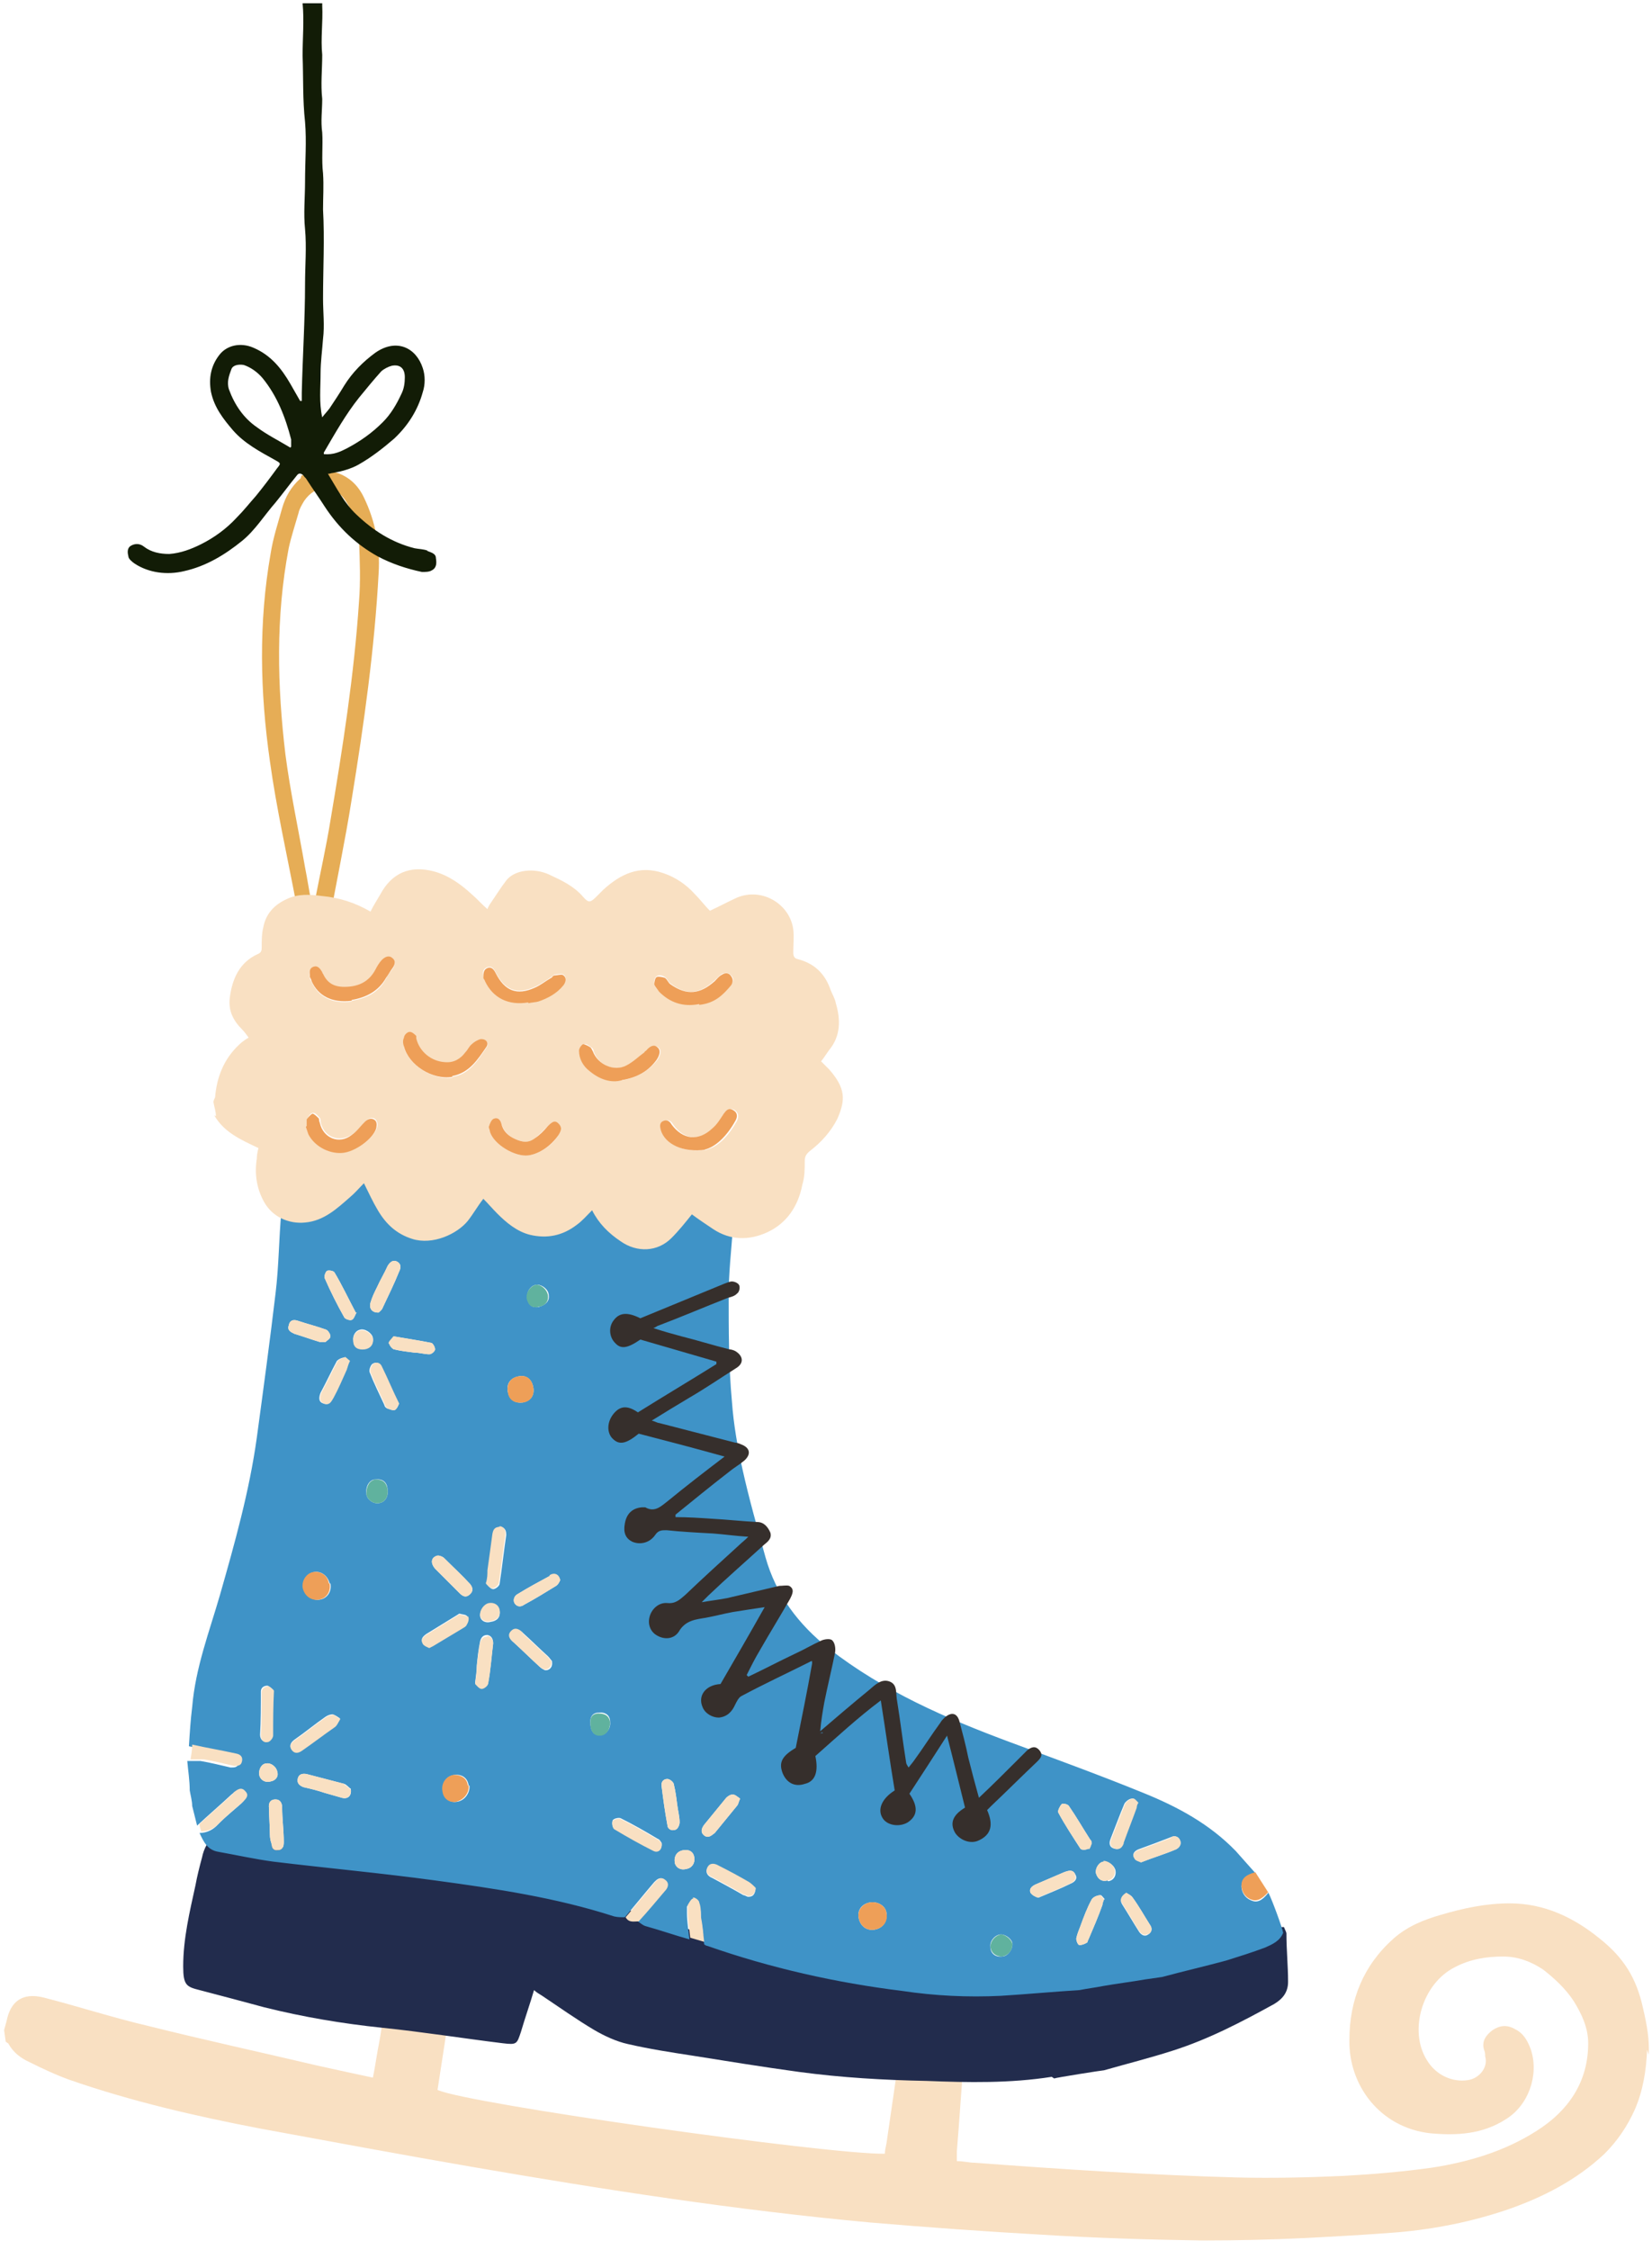 <?xml version="1.0" encoding="UTF-8"?>
<svg id="Ebene_1" xmlns="http://www.w3.org/2000/svg" width="202" height="275" version="1.1" viewBox="0 0 202 275">
  <!-- Generator: Adobe Illustrator 29.1.0, SVG Export Plug-In . SVG Version: 2.1.0 Build 142)  -->
  <defs>
    <style>
      .st0 {
        fill: #ee9f58;
      }

      .st1 {
        fill: #60b29e;
      }

      .st2 {
        fill: #121c06;
      }

      .st3 {
        fill: #362f2c;
      }

      .st4 {
        fill: #e6ad56;
      }

      .st5 {
        fill: #f9e0c2;
      }

      .st6 {
        fill: #222c4d;
      }

      .st7 {
        fill: #3f93c7;
      }
    </style>
  </defs>
  <path class="st5" d="M201.4,250.5c-.1,2.5-.5,5-1.5,7.3-.9,2-2.1,3.8-3.7,5.4-3.4,3.2-7.5,5.3-11.8,6.8-4.4,1.5-8.9,2.4-13.5,2.8-3.8.3-7.5.5-11.3.7-4.2.2-8.4.3-12.6.3-6.5-.1-13-.3-19.5-.7-7-.4-14.1-.9-21.1-1.5-16.3-1.5-32.5-4-48.7-6.8-8.7-1.5-17.3-3.1-26-4.7-7.8-1.5-15.6-3.3-23.1-5.9-1.7-.6-3.4-1.4-5-2.2-1.1-.5-2-1.2-2.6-2.3,0,0-.2-.1-.3-.2l-.2-1.4c.1-.4.2-.7.3-1.1.5-2.5,2-3.5,4.5-2.9,4.3,1.1,8.6,2.5,12.9,3.5,6.8,1.7,13.7,3.2,20.5,4.8,2.3.5,4.5,1,6.9,1.5.3-1.5.5-3,.8-4.5.2-1,.3-2.1.5-3.1.2-1.2.6-1.5,1.8-1.3,1.5.2,3,.4,4.5.6,1.3.2,1.7.6,1.5,2-.4,2.6-.8,5.2-1.2,7.8,3.7,1.7,47.7,7.9,54.7,7.8,0-.4.1-.8.2-1.3.5-3.4,1-6.9,1.5-10.3.2-1.1.6-1.4,1.8-1.3,1.6.2,3.2.4,4.8.5,1.2.1,1.4.3,1.3,1.6-.3,3.5-.5,7-.8,10.5,0,.4,0,.7,0,1.2.8,0,1.5.2,2.2.2,10.7.8,21.4,1.5,32.1,1.8,4.4.1,8.8,0,13.1-.2,3.6-.2,7.1-.5,10.7-1,4.5-.7,8.9-2,12.8-4.5,3.8-2.4,6.3-5.9,6.3-10.7,0-1.9-.8-3.6-1.8-5.2-1-1.5-2.3-2.7-3.7-3.8-1.5-1-3.1-1.6-4.9-1.6-2,0-4,.3-5.9,1.3-4,2-5.7,7.8-3.4,11.4,1.1,1.8,3.1,2.7,5,2.4,1.4-.2,2.5-1.6,2.1-2.9,0-.2,0-.5-.1-.7-.4-1.1.2-1.9,1-2.5.9-.6,1.8-.7,2.8-.1,1,.5,1.5,1.4,1.9,2.5,1,3.1-.3,6.8-3.1,8.5-2.8,1.8-5.9,2-9.2,1.7-6.2-.7-10-5.9-9.9-11.4,0-4.9,1.7-9.1,5.4-12.4,1.7-1.5,3.7-2.3,5.8-2.9,2.7-.8,5.5-1.4,8.4-1.4,4.2,0,7.8,1.7,11,4.3,2.9,2.3,4.5,4.8,5.3,8.5.5,2.1.8,3.9.7,5.7h0Z"/>
  <path class="st6" d="M128.6,253.8c-5.1.8-10.2.7-15.3.5-5.2-.1-10.4-.4-15.6-1.1-4.4-.6-8.7-1.3-13.1-2-2.6-.4-5.2-.8-7.8-1.4-1.4-.3-2.9-1-4.1-1.7-2.2-1.3-4.3-2.8-6.4-4.2-.3-.2-.7-.4-1-.7-.5,1.7-1.1,3.4-1.6,5.1-.5,1.5-.5,1.6-2.2,1.4-4.9-.6-9.9-1.4-14.8-1.9-4.8-.5-9.6-1.3-14.4-2.5-2.6-.7-5.2-1.4-7.9-2.1-1.6-.4-2-.6-2-2.9,0-3.4.8-6.7,1.5-9.9.2-1.1.5-2.3.8-3.4.1-.5.3-1.1.6-1.6.4-.8,1.1-1.2,2-1,1.2.2,2.3.3,3.5.6,6.8,1.4,13.7,2.3,20.6,2.8,8.3.7,16.3,2.7,24.2,5.2,5.3,1.7,10.6,3.4,15.9,5.1,8.2,2.7,16.7,3.8,25.4,4.1,4.5.1,8.9,0,13.4-.3,2.7-.3,5.4-.4,8.1-.9,3.9-.8,7.8-1.9,11.7-2.9,2-.5,3.9-1.2,5.6-2.4.3-.2.8-.2,1.3-.2.1.3.3.6.3.8,0,2,.2,3.9.2,5.9,0,1.3-.7,2.1-1.7,2.7-4,2.2-8,4.3-12.4,5.7-2.8.9-5.6,1.6-8.4,2.4-.2,0-5.9.9-6.1,1h0Z"/>
  <path class="st7" d="M37.1,142c.6,0,1.1-.2,1.7-.3,3.5.2,7,.4,10.4.8,8.9,1,17.7,2.2,26.6,3.3,3.9.5,7.8,1.2,11.6,2.2.6.2,1.1.4,1.6.8.5.3.7.8.6,1.5-.2,2.7-.5,5.3-.5,8,0,4.3,0,8.7.4,13,.2,2.8.7,5.6,1.3,8.3.8,3.6,1.8,7.1,2.8,10.7,1.3,4.6,4,8.2,7.8,11.2,6.7,5.2,14.3,8.5,22.1,11.4,5.4,2,10.9,4,16.3,6.2,4.2,1.7,8.1,3.8,11.3,7.1.8.9,1.6,1.8,2.4,2.7-1.2.3-1.6.7-1.7,1.6,0,.7.4,1.4,1.1,1.7.8.4,1.4.1,2.2-.9.5,1,1.7,4.3,1.8,4.9-.4,1-1.3,1.4-2.2,1.8-1.6.6-3.2,1.1-4.8,1.6-2.6.7-5.2,1.3-7.8,2-.7.1-1.4.2-2.1.3-1.7.3-3.4.5-5.1.8-1,.2-1.9.3-2.9.5-3.2.2-6.4.5-9.6.7-4.1.2-8.1,0-12.1-.6-8.1-1-16.1-2.8-23.8-5.5-.1,0-.3-.1-.4-.2-.1-1-.2-2.1-.4-3.1,0-.6,0-1.2-.2-1.7,0-.3-.6-.7-.8-.6-.3,0-.5.5-.7.8,0,.2,0,.6,0,.8,0,1.1.2,2.2.3,3.2-1.8-.5-3.5-1.1-5.3-1.6-.4-.1-.7-.4-1-.6,1.1-1.2,2.1-2.4,3.2-3.7.4-.4.6-1,0-1.4-.5-.4-.9,0-1.2.3-1.2,1.4-2.4,2.9-3.6,4.3-.4,0-.9,0-1.3-.1-7.1-2.3-14.5-3.4-21.9-4.4-6.6-.9-13.2-1.5-19.8-2.3-2.2-.3-4.5-.8-6.7-1.2-1.3-.2-1.8-1.2-2.3-2.3.9,0,1.7-.4,2.3-1.1.9-.9,1.9-1.7,2.8-2.5.4-.4.8-.8.3-1.3-.5-.6-1-.2-1.5.2-1.4,1.3-2.8,2.5-4.2,3.8-.2-.8-.4-1.6-.6-2.4,0-.6-.2-1.3-.3-1.9,0-1.2-.2-2.4-.3-3.6.5,0,1.1,0,1.6,0,1.2.2,2.4.5,3.7.8.5,0,.9,0,1-.6.1-.5-.2-.8-.7-.9-1.8-.4-3.6-.7-5.4-1.1.1-1.6.2-3.2.4-4.8.4-4.8,2.1-9.2,3.4-13.7,1.8-6.3,3.6-12.7,4.5-19.2.8-5.9,1.6-11.8,2.3-17.7.4-3.3.4-6.6.7-9.9,0-1.2.3-2.4.5-3.6.2-1.1,1-1.8,2-2.2h0ZM59.5,193.6c.2.2.5.6.8.6.3,0,.8-.4.8-.7.3-2,.5-3.9.8-5.9,0-.5-.1-.9-.7-1-.6,0-.8.3-.9.9-.2,1.5-.4,3-.6,4.4,0,.5,0,1-.2,1.6ZM41.7,210.1c-.4-.3-.7-.5-1-.6-.3,0-.6.1-.9.3-1.3.9-2.5,1.9-3.8,2.8-.4.3-.7.7-.3,1.2.4.5.9.3,1.3,0,1.3-.9,2.6-1.9,3.9-2.8.3-.2.4-.5.7-1ZM43.5,160.4c-.9-1.7-1.7-3.4-2.6-4.9-.1-.2-.7-.3-.9-.2-.2.1-.4.7-.3.9.7,1.6,1.5,3.2,2.4,4.8.1.2.7.4.9.3.3-.1.4-.6.6-.9ZM33.5,206.6c-.2-.2-.5-.5-.8-.6-.5,0-.8.3-.8.7,0,1.8,0,3.6-.1,5.3,0,.5.3.9.8.8.3,0,.7-.5.7-.8,0-1.8,0-3.6.1-5.5ZM42.9,218.6c-.2-.1-.5-.5-.8-.6-1.5-.4-3.1-.8-4.6-1.2-.5-.1-1,0-1.1.6-.1.5.2.8.7,1,.9.2,1.7.4,2.6.7.7.2,1.4.4,2.1.6.7.2,1.2-.2,1.1-1h0ZM46.3,160.4c.1-.1.4-.3.5-.6.7-1.5,1.4-2.9,2-4.4.2-.4.3-.9-.2-1.2-.5-.3-.9,0-1.2.5-.4.9-.9,1.7-1.3,2.6-.3.6-.6,1.2-.8,1.9-.2.7.2,1.2.9,1.2ZM135.1,232.1c-.2-.2-.4-.5-.5-.5-.4,0-.9.2-1.1.5-.6,1.1-1,2.2-1.4,3.3-.2.5-.4,1-.5,1.5,0,.3.2.8.4.8.2,0,.6-.1.9-.3.1,0,.1-.3.2-.4.6-1.4,1.2-2.8,1.7-4.2,0-.2.1-.4.2-.7ZM80.9,225.2c-.1-.1-.2-.4-.5-.5-1.5-.9-2.9-1.7-4.5-2.5-.2-.1-.9,0-1,.3-.1.3,0,.9.3,1,1.5.9,3.1,1.8,4.7,2.6.6.3,1.1-.2,1-.9ZM92.4,230.8c-.2-.2-.5-.5-.8-.7-1.2-.7-2.5-1.4-3.7-2-.5-.3-1.1-.4-1.4.2-.3.6.1,1,.6,1.2,1.3.7,2.6,1.4,3.8,2.1.2,0,.4.2.6.2.5,0,.8-.2.9-1h0ZM139.1,220.3c-.2-.2-.5-.6-.7-.5-.3,0-.7.3-.9.6-.6,1.4-1.1,2.8-1.7,4.3-.2.5-.2,1,.4,1.2.6.2.9-.1,1.1-.6.5-1.4,1.1-2.9,1.6-4.3,0-.1,0-.3.2-.6h0ZM58.1,205.7c.2.2.5.6.8.6.3,0,.8-.4.8-.7.3-1.6.4-3.2.6-4.8,0-.5-.2-.9-.7-1-.6,0-.8.4-.9.8-.2,1-.3,1.9-.4,2.9,0,.6-.1,1.3-.2,2.1ZM82.8,220.5c-.1-.8-.2-1.6-.4-2.4,0-.3-.5-.7-.8-.7-.5,0-.8.4-.7.9.2,1.6.4,3.1.7,4.7,0,.5.5.8,1,.6.3-.1.5-.6.5-.9,0-.7-.2-1.4-.3-2.2h0ZM52.4,201.4c.4-.2.6-.3.9-.5,1-.6,2-1.2,3-1.8.3-.2.6-.3.7-.6.2-.3.3-.8.1-1-.1-.2-.6-.2-.9-.3,0,0-.1,0-.2.1-1.3.8-2.6,1.6-3.9,2.4-.4.3-.7.6-.4,1.1.1.2.5.4.8.5h0ZM53.5,190.1c-.8.2-.9.9-.3,1.6,1,1,2,2,3,3,.4.4.8.6,1.3.1.4-.4.3-.8,0-1.2-1-1.1-2.1-2.1-3.2-3.2-.2-.2-.6-.3-.7-.3ZM133.5,225.3c0-.3-.1-.4-.2-.5-.9-1.4-1.7-2.8-2.6-4.1-.1-.2-.8-.4-.9-.2-.2.2-.5.8-.4,1,.8,1.5,1.8,3,2.7,4.4.1.2.7.2,1,0,.2,0,.3-.5.4-.7h0ZM67.5,203c-.1-.1-.3-.4-.5-.6-1-.9-2-1.9-3-2.8-.4-.4-.9-.7-1.4-.2-.5.5-.2,1,.2,1.3,1.1,1,2.1,2,3.2,3,.2.2.4.3.6.4.5.1,1-.3.9-1ZM48.7,171.5c-.8-1.6-1.4-3.1-2.1-4.5-.2-.5-.7-.6-1.1-.3-.2.2-.4.7-.3,1,.5,1.3,1.2,2.7,1.8,4,0,.1.1.3.3.4.3.1.7.3,1,.2.2-.1.4-.5.5-.8h0ZM42.8,166.4c-.3-.2-.5-.5-.7-.5-.3,0-.7.2-.9.4-.7,1.3-1.3,2.6-2,3.9-.2.5-.3,1.1.3,1.3.7.3.9-.2,1.2-.7.5-1.1,1.1-2.3,1.6-3.4.1-.3.2-.7.4-1.1ZM90.5,219.8c-.3-.2-.6-.5-.9-.5-.3,0-.6.2-.8.4-.9,1.1-1.8,2.2-2.7,3.3-.3.4-.5.9,0,1.3.5.4.9,0,1.3-.3.9-1.1,1.8-2.2,2.7-3.3.2-.2.2-.5.4-.9ZM68.5,193.2c-.1-.7-.7-1-1.3-.6-1.3.7-2.6,1.4-3.9,2.2-.4.2-.6.7-.4,1.1.3.5.8.5,1.2.2,1.3-.7,2.6-1.5,3.9-2.3.3-.2.4-.5.5-.7ZM106.3,232.5c-.9.2-1.5.9-1.3,1.9.2,1,1,1.6,2,1.4,1-.2,1.5-1,1.4-2-.1-.9-1.1-1.5-2.1-1.3ZM33,224.1c0,.6.1.9.2,1.2,0,.5.2.9.8.8.6,0,.7-.5.7-1,0-1.4-.2-2.8-.2-4.2,0-.5-.2-1-.8-1-.7,0-.9.5-.8,1.1,0,1.1.1,2.2.1,3.1ZM139.5,227.6c1.5-.6,2.9-1,4.3-1.6.4-.2.7-.6.5-1.1-.2-.5-.7-.6-1.1-.4-1.3.5-2.6,1-4,1.5-.5.2-.8.6-.5,1,.1.3.6.4.8.5ZM127,231.9c1.4-.6,2.7-1.1,3.9-1.7.5-.2.9-.6.6-1.1-.3-.7-.9-.5-1.4-.3-1.2.5-2.3,1-3.5,1.5-.4.2-.8.5-.6,1,.2.3.6.5.9.6h0ZM40.3,193.5c-.2-.9-1-1.5-1.8-1.4-.9.1-1.6,1-1.4,1.9.1.9,1,1.6,1.9,1.5,1-.1,1.6-1,1.4-2ZM48.2,163.3c-.2.3-.6.6-.6.9,0,.2.4.7.6.7.8.2,1.7.3,2.5.4.6,0,1.2.2,1.8.2.3,0,.7-.4.7-.6,0-.3-.3-.8-.5-.8-1.5-.3-2.9-.5-4.6-.8h0ZM137.7,231.4c-.6.4-.8.8-.5,1.3.7,1.1,1.4,2.3,2.1,3.4.3.4.7.6,1.1.3.5-.3.5-.8.2-1.2-.7-1.1-1.3-2.2-2.1-3.3-.2-.3-.5-.4-.8-.6ZM39.8,164c.2-.2.6-.4.6-.7,0-.3-.3-.7-.5-.8-1.1-.4-2.3-.7-3.5-1.1-.6-.2-1,0-1.1.6-.2.6.3.8.7,1,1,.3,2.1.7,3.1,1,.2,0,.4,0,.8,0ZM63.4,168.2c-1,.2-1.5.9-1.3,1.9.2,1,.9,1.4,1.8,1.3,1-.2,1.5-.9,1.3-1.9-.2-1-.9-1.5-1.8-1.3ZM57.3,218.2c-.1-.9-.8-1.4-1.7-1.3-1,.1-1.6,1-1.4,2,.1.9.8,1.4,1.6,1.3,1-.1,1.7-1.1,1.6-2h0ZM47.4,182c-.1-.9-.6-1.3-1.5-1.2-.7,0-1.2.8-1.1,1.7,0,.7.8,1.3,1.5,1.2.8-.1,1.2-.8,1.1-1.7ZM65.9,159.7c.8-.2,1.3-.7,1.2-1.4,0-.7-.8-1.3-1.4-1.3-.8,0-1.4.9-1.2,1.7.1.8.6,1.2,1.5,1ZM122.5,239.1c.7,0,1.3-.8,1.3-1.5,0-.6-.8-1.2-1.4-1.2-.7,0-1.4.8-1.3,1.5,0,.8.6,1.3,1.4,1.2ZM72.2,210.8c.1.9.5,1.3,1.3,1.2.7-.1,1.2-.8,1.1-1.6,0-.8-.6-1.2-1.4-1.1-.8,0-1.1.6-1,1.4ZM135.5,229.9c.7-.1,1-.7.9-1.3-.1-.6-.8-1.1-1.4-1.1-.6,0-1.1.8-1,1.4.2.7.7,1.1,1.4.9ZM83.9,228.4c.7-.1,1.1-.7,1-1.4-.1-.7-.6-1-1.3-.9-.8.1-1.2.7-1.1,1.5.1.6.7,1,1.4.8h0ZM44.6,164.8c.7-.1,1.1-.6,1-1.3-.1-.6-1-1.2-1.6-1-.5.1-.9.7-.8,1.3,0,.8.6,1.1,1.4,1ZM60,198.2c.8-.1,1.2-.6,1.1-1.3-.1-.7-.7-1-1.3-.9-.6.1-1.1.8-1.1,1.4,0,.6.6,1,1.3.8ZM33.1,217.7c.6-.1,1-.6.8-1.2-.1-.6-.8-1.1-1.3-1-.6,0-1,.7-.9,1.4.1.6.7,1,1.4.8Z"/>
  <path class="st0" d="M155.1,231.2c-.9,1-1.5,1.2-2.2.9-.7-.3-1.1-1-1.1-1.7,0-.8.5-1.3,1.7-1.6l1.6,2.5Z"/>
  <path class="st0" d="M106.3,232.5c1-.2,2,.4,2.1,1.3.2,1-.4,1.8-1.4,2-1,.2-1.8-.4-2-1.4-.2-.9.4-1.7,1.3-1.9Z"/>
  <path class="st0" d="M40.3,193.5c.2,1-.4,1.9-1.4,2-.9.1-1.7-.5-1.9-1.5-.1-.9.5-1.8,1.4-1.9.9-.1,1.7.5,1.8,1.4Z"/>
  <path class="st0" d="M63.4,168.2c1-.2,1.6.3,1.8,1.3.2,1-.3,1.8-1.3,1.9-1,.1-1.7-.3-1.8-1.3-.2-1,.4-1.8,1.3-1.9Z"/>
  <path class="st0" d="M57.3,218.2c.1.9-.6,1.8-1.6,2-.8.1-1.5-.4-1.6-1.3-.2-1,.5-1.9,1.4-2,.9,0,1.6.4,1.7,1.3Z"/>
  <path class="st1" d="M47.4,182c.1.9-.3,1.6-1.1,1.7-.7.1-1.5-.5-1.5-1.2,0-.9.4-1.6,1.1-1.7.9,0,1.3.3,1.5,1.2Z"/>
  <path class="st1" d="M65.9,159.7c-.9.2-1.3-.2-1.5-1-.1-.8.5-1.6,1.2-1.7.6,0,1.3.6,1.4,1.3.1.7-.3,1.3-1.2,1.4Z"/>
  <path class="st1" d="M122.5,239.1c-.7,0-1.3-.4-1.4-1.2,0-.7.6-1.4,1.3-1.5.5,0,1.3.6,1.4,1.2,0,.7-.5,1.4-1.3,1.5Z"/>
  <path class="st1" d="M72.2,210.8c-.1-.9.2-1.4,1-1.4.8,0,1.3.3,1.4,1.1,0,.8-.4,1.5-1.1,1.6-.7.1-1.2-.3-1.3-1.2Z"/>
  <path class="st5" d="M28.6,219.1c-1.4,1.3-2.8,2.5-4.2,3.8,0,.3.1.6.2.9.9,0,1.7-.4,2.3-1.1.9-.9,1.9-1.7,2.8-2.5.4-.4.8-.8.3-1.3-.5-.6-1-.2-1.5.2Z"/>
  <path class="st5" d="M80.1,230c-1.2,1.4-2.4,2.9-3.6,4.3.4.7,1,.5,1.6.5,1.1-1.2,2.1-2.4,3.2-3.7.4-.4.6-1,0-1.4-.5-.4-.9,0-1.2.3Z"/>
  <path class="st5" d="M84.8,232c-.3,0-.5.5-.7.8,0,.2,0,.6,0,.8,0,1.1.2,2.2.3,3.2l1.7.5c-.1-1-.2-2.1-.4-3.1,0-.6,0-1.2-.2-1.7,0-.3-.6-.7-.8-.6h0Z"/>
  <path class="st5" d="M28.9,214.3c-1.8-.4-3.6-.7-5.4-1.1,0,.6-.1,1.2-.2,1.8.5,0,1.1,0,1.6,0,1.2.2,2.4.5,3.7.8.5,0,.9,0,1-.6.1-.5-.2-.8-.7-.9h0Z"/>
  <path class="st5" d="M61.1,186.6c-.6,0-.8.3-.9.9-.2,1.5-.4,3-.6,4.4,0,.5,0,1-.2,1.6.2.2.5.6.8.6.3,0,.8-.4.8-.7.3-2,.5-3.9.8-5.9,0-.5-.1-.9-.7-1h0Z"/>
  <path class="st5" d="M40.7,209.6c-.3,0-.6.1-.9.3-1.3.9-2.5,1.9-3.8,2.8-.4.3-.7.7-.3,1.2.4.5.9.3,1.3,0,1.3-.9,2.6-1.9,3.9-2.8.3-.2.4-.5.7-1-.4-.3-.7-.5-1-.6Z"/>
  <path class="st5" d="M43.5,160.4c-.9-1.7-1.7-3.4-2.6-4.9-.1-.2-.7-.3-.9-.2-.2.1-.4.7-.3.9.7,1.6,1.5,3.2,2.4,4.8.1.2.7.4.9.3.3-.1.4-.6.6-.9Z"/>
  <path class="st5" d="M32.8,206.1c-.5,0-.8.3-.8.7,0,1.8,0,3.6-.1,5.3,0,.5.3.9.8.8.3,0,.7-.5.7-.8,0-1.8,0-3.6.1-5.5-.2-.2-.5-.5-.8-.6Z"/>
  <path class="st5" d="M42.1,218c-1.5-.4-3.1-.8-4.6-1.2-.5-.1-1,0-1.1.6-.1.5.2.8.7,1,.9.2,1.7.4,2.6.7.7.2,1.4.4,2.1.6.7.2,1.2-.3,1.1-1-.2-.1-.5-.5-.8-.6h0Z"/>
  <path class="st5" d="M46.3,160.4c.1-.1.4-.3.5-.6.7-1.5,1.4-2.9,2-4.4.2-.4.3-.9-.2-1.2-.5-.3-.9,0-1.2.5-.4.9-.9,1.7-1.3,2.6-.3.6-.6,1.2-.8,1.9-.2.7.2,1.2.9,1.2Z"/>
  <path class="st5" d="M134.6,231.6c-.4,0-.9.2-1.1.5-.6,1.1-1,2.2-1.4,3.3-.2.5-.4,1-.5,1.5,0,.3.2.8.4.8.3,0,.6-.1.9-.3.1,0,.1-.3.2-.4.6-1.4,1.2-2.8,1.7-4.2,0-.2.1-.4.2-.7-.2-.2-.4-.5-.5-.5Z"/>
  <path class="st5" d="M79.9,226.2c.6.3,1.1-.2,1-.9-.1-.1-.2-.4-.5-.5-1.5-.9-2.9-1.7-4.5-2.5-.2-.1-.9,0-1,.3-.1.3,0,.9.3,1,1.5.9,3.1,1.8,4.7,2.6Z"/>
  <path class="st5" d="M87.9,228c-.5-.3-1.1-.4-1.4.2-.3.6.1,1,.6,1.2,1.3.7,2.6,1.4,3.8,2.1.2,0,.4.2.6.2.5,0,.8-.2.9-1-.2-.2-.5-.5-.8-.7-1.2-.7-2.5-1.4-3.7-2h0Z"/>
  <path class="st5" d="M137.4,225.2c.5-1.4,1.1-2.9,1.6-4.3,0-.1,0-.3.2-.6-.2-.2-.5-.6-.7-.5-.3,0-.7.3-.9.6-.6,1.4-1.1,2.8-1.7,4.3-.2.5-.2,1,.4,1.2.6.2.9-.1,1.1-.6h0Z"/>
  <path class="st5" d="M59.6,200c-.6,0-.8.4-.9.8-.2,1-.3,1.9-.4,2.9,0,.6-.1,1.3-.2,2.1.2.2.5.6.8.6.3,0,.8-.4.8-.7.3-1.6.4-3.2.6-4.8,0-.5-.2-.9-.7-1Z"/>
  <path class="st5" d="M82.6,223.6c.3-.1.5-.6.5-.9,0-.7-.2-1.4-.3-2.2-.1-.8-.2-1.6-.4-2.4,0-.3-.5-.7-.8-.7-.5,0-.8.4-.7.9.2,1.6.4,3.1.7,4.7,0,.5.5.8,1,.6Z"/>
  <path class="st5" d="M57.1,197.6c-.1-.2-.6-.2-.9-.3,0,0-.1,0-.2.1-1.3.8-2.6,1.6-3.9,2.4-.4.3-.7.6-.4,1.1.1.2.5.4.8.5.4-.2.6-.3.9-.5,1-.6,2-1.2,3-1.8.3-.2.6-.3.7-.6.2-.3.3-.8.1-1h0Z"/>
  <path class="st5" d="M53.5,190.1c-.8.2-.9.9-.3,1.6,1,1,2,2,3,3,.4.4.8.6,1.3.1.4-.4.3-.8,0-1.2-1-1.1-2.1-2.1-3.2-3.2-.2-.2-.6-.3-.7-.3Z"/>
  <path class="st5" d="M133.1,226c.2,0,.3-.5.4-.7,0-.3-.1-.4-.2-.5-.9-1.4-1.7-2.8-2.6-4.1-.1-.2-.8-.4-.9-.2-.2.2-.5.8-.4,1,.8,1.5,1.8,3,2.7,4.4.1.2.7.2,1,0h0Z"/>
  <path class="st5" d="M63.9,199.5c-.4-.4-.9-.7-1.4-.2-.5.5-.2,1,.2,1.3,1.1,1,2.1,2,3.2,3,.2.2.4.3.6.4.5.1,1-.3.9-1-.1-.1-.3-.4-.5-.6-1-.9-2-1.9-3-2.8Z"/>
  <path class="st5" d="M47.3,172.1c.3.1.7.3,1,.2.2-.1.4-.5.5-.8-.8-1.6-1.4-3.1-2.1-4.5-.2-.5-.7-.6-1.1-.3-.2.2-.4.7-.3,1,.5,1.3,1.2,2.7,1.8,4,0,.1.1.3.3.4h0Z"/>
  <path class="st5" d="M42.2,165.9c-.3,0-.7.2-.9.4-.7,1.3-1.3,2.6-2,3.9-.2.5-.3,1.1.3,1.3.7.3.9-.2,1.2-.7.6-1.1,1.1-2.3,1.6-3.4.1-.3.2-.7.4-1.1-.3-.2-.5-.5-.7-.5Z"/>
  <path class="st5" d="M87.4,224c.9-1.1,1.8-2.2,2.7-3.3.2-.2.2-.5.4-.9-.3-.2-.6-.5-.9-.5-.3,0-.6.2-.8.4-.9,1.1-1.8,2.2-2.7,3.3-.3.4-.5.9,0,1.3.5.4.9,0,1.3-.3Z"/>
  <path class="st5" d="M67.2,192.6c-1.3.7-2.6,1.4-3.9,2.2-.4.2-.6.7-.4,1.1.3.5.8.5,1.2.2,1.3-.7,2.6-1.5,3.9-2.3.3-.2.4-.5.5-.7-.1-.7-.7-1-1.3-.6Z"/>
  <path class="st5" d="M33.7,219.9c-.7,0-.9.5-.8,1.1,0,1.1.1,2.2.1,3.1,0,.6.1.9.2,1.2,0,.5.2.9.8.8.6,0,.7-.5.7-1,0-1.4-.2-2.8-.2-4.2,0-.5-.2-1-.8-1Z"/>
  <path class="st5" d="M143.2,224.6c-1.3.5-2.6,1-4,1.5-.5.2-.8.6-.5,1,.1.3.6.4.8.5,1.5-.6,2.9-1,4.3-1.6.4-.2.7-.6.5-1.1-.2-.5-.7-.6-1.1-.4Z"/>
  <path class="st5" d="M131.5,229.1c-.3-.7-.8-.5-1.4-.3-1.2.5-2.3,1-3.5,1.5-.4.2-.8.5-.6,1,.2.3.6.5.9.6,1.4-.6,2.7-1.1,3.9-1.7.5-.2.9-.6.6-1.1h0Z"/>
  <path class="st5" d="M47.6,164.2c0,.2.4.7.6.7.8.2,1.7.3,2.5.4.6,0,1.2.2,1.8.2.3,0,.7-.4.7-.6,0-.3-.3-.8-.5-.8-1.5-.3-2.9-.5-4.6-.8-.2.3-.6.6-.6.9Z"/>
  <path class="st5" d="M140.4,236.4c.5-.3.5-.8.2-1.2-.7-1.1-1.3-2.2-2.1-3.3-.2-.3-.5-.4-.8-.6-.6.4-.8.8-.5,1.3.7,1.1,1.4,2.3,2.1,3.4.3.4.7.6,1.1.3h0Z"/>
  <path class="st5" d="M39.8,164c.2-.2.6-.4.6-.7,0-.3-.3-.7-.5-.8-1.1-.4-2.3-.7-3.5-1.1-.6-.2-1,0-1.1.6-.2.6.3.8.7,1,1,.3,2.1.7,3.1,1,.2,0,.4,0,.8,0Z"/>
  <path class="st5" d="M135,227.5c-.6,0-1.1.8-1,1.4.2.7.7,1.1,1.4.9.7-.1,1-.7.9-1.3-.1-.6-.8-1.1-1.4-1.1Z"/>
  <path class="st5" d="M83.6,226.1c-.8.1-1.2.7-1.1,1.5.1.6.7,1,1.4.8.7-.1,1.1-.7,1-1.4-.1-.7-.6-1-1.3-.9h0Z"/>
  <path class="st5" d="M45.6,163.6c-.1-.6-1-1.2-1.6-1-.5.1-.9.7-.8,1.3,0,.8.6,1.1,1.4,1,.7-.1,1.1-.6,1-1.3Z"/>
  <path class="st5" d="M59.8,195.9c-.6.1-1.1.8-1.1,1.4,0,.6.6,1,1.3.8.8-.1,1.2-.6,1.1-1.3-.1-.7-.7-1-1.3-.9Z"/>
  <path class="st5" d="M32.6,215.5c-.6,0-1,.7-.9,1.4.1.6.7,1,1.4.8.6-.1,1-.6.8-1.2-.1-.6-.8-1.1-1.3-1Z"/>
  <path class="st4" d="M36.2,111.6c0-.4,0-.9,0-1.3-1.1-5.8-2.4-11.5-3.2-17.3-1.2-8.4-1.4-16.9.1-25.4.3-1.9.9-3.7,1.4-5.5.4-1.4,1.1-2.6,2.2-3.6.1,0,.1-.3.2-.4.8-.3,1.5-.6,2.3-.9.3,0,.5.2.8.3,2.1.3,3.6,1.4,4.5,3.3,1.4,2.9,2,6,1.8,9.2-.5,9.3-1.8,18.5-3.3,27.7-.8,5.1-1.9,10.2-2.8,15.3-.3,1.8-.6,2-2.3,1.2-.3-.1-.6-.2-.8-.2-.3-.8-.6-1.5-.9-2.3h0ZM38.1,110.3c0,0,.2,0,.2,0,0-.2.2-.5.3-.7.6-3.1,1.3-6.2,1.8-9.3,1.5-8.9,2.9-17.8,3.5-26.8.2-2.5.1-5,0-7.5-.1-1.7-.7-3.4-1.7-4.9-1.4-2-3.6-1.9-5,.1-.3.5-.6,1-.7,1.5-.4,1.4-.9,2.9-1.2,4.3-1.6,8.4-1.4,16.8-.4,25.2.6,4.6,1.6,9.2,2.4,13.8.3,1.5.5,2.9.8,4.4h0Z"/>
  <path class="st3" d="M99.9,211.9c2.1-1.8,4.2-3.6,6.4-5.4.7-.6,1.5-1.4,2.5-1,1,.4.7,1.5.9,2.4.4,2.5.7,5,1.1,7.5,0,.1.1.3.3.6.3-.4.5-.6.7-.9,1.1-1.5,2.1-3.1,3.2-4.6.1-.2.3-.4.5-.6.8-.7,1.5-.6,1.8.4.4,1.5.8,3,1.1,4.5.4,1.6.8,3.1,1.3,4.9,1.7-1.6,3.2-3.1,4.7-4.6.4-.4.8-.8,1.2-1.2.5-.4,1-.6,1.5,0,.5.6.1,1-.3,1.4-1.9,1.8-3.7,3.6-5.6,5.4-.2.2-.3.3-.5.5.8,1.8.5,3-1,3.7-1,.5-2.3,0-2.9-.9-.7-1.2-.3-2.2,1.2-3.1-.7-2.8-1.4-5.7-2.2-8.8-1.6,2.5-3.1,4.8-4.6,7.1,1.1,1.6,1,2.7-.2,3.5-1,.6-2.4.4-3-.4-.8-1.1-.2-2.5,1.4-3.5-.6-3.6-1.1-7.2-1.7-11-2.8,2.1-5.4,4.5-8,6.8.4,1.9,0,3.1-1.3,3.4-1.2.4-2.2-.1-2.7-1.3-.5-1.3-.1-2.1,1.6-3.1.7-3.5,1.4-6.9,2-10.3,0,0,0-.2,0-.3,0,0-.2,0-.3.1-2.8,1.4-5.6,2.7-8.4,4.2-.3.2-.5.6-.7,1-.4.9-1,1.5-2,1.6-.8,0-1.7-.5-2-1.3-.6-1.4.4-2.7,2.2-2.8,1.8-3.1,3.6-6.2,5.4-9.4-1.4.2-2.6.4-3.9.6-1.1.2-2.2.5-3.3.7-1.2.2-2.5.3-3.3,1.7-.6.9-1.7,1-2.6.5-.8-.4-1.2-1.3-1-2.2.2-1,1.1-1.9,2.2-1.8,1,.1,1.5-.4,2.2-1,2.2-2.1,4.4-4.1,6.6-6.1.3-.3.6-.5,1.1-1-1.6-.1-3-.3-4.3-.4-1.9-.1-3.8-.2-5.7-.4-.6,0-1,0-1.4.6-.7,1-1.9,1.2-2.8.8-.8-.4-1.1-1.1-.9-2.2.2-1.2.9-1.9,2.1-2,.1,0,.3,0,.4,0,1.2.7,2-.2,2.8-.8,2.2-1.8,4.4-3.5,6.9-5.4-3.6-1-7-1.9-10.5-2.8-1.6,1.3-2.4,1.4-3.2.6-.7-.7-.7-2,.1-3,.8-1,1.7-1.1,3-.2,3.2-2,6.4-3.9,9.6-5.9,0-.1,0-.2,0-.3-3.1-.9-6.2-1.8-9.3-2.7-1.6,1.1-2.4,1.2-3.1.4-.7-.7-.8-1.9-.2-2.7.7-1,1.7-1.1,3.3-.3,3.4-1.4,6.8-2.8,10.2-4.2.3-.1.7-.3,1-.3.3,0,.8.2.9.5.1.3,0,.8-.3,1-.3.3-.7.4-1.1.5-2.8,1.1-5.6,2.3-8.5,3.4-.1,0-.3.2-.6.3,1.2.4,2.3.7,3.4,1,2,.5,3.9,1.1,5.9,1.6.2,0,.5.1.7.2,1,.6,1.1,1.5.1,2.1-1.9,1.2-3.8,2.5-5.7,3.6-1.5.9-3,1.8-4.6,2.8.4.1.7.3.9.3,3.1.8,6.2,1.6,9.3,2.4.2,0,.5.1.7.2,1.1.4,1.3,1.2.4,2-.6.5-1.3.9-1.9,1.4-2.2,1.7-4.4,3.5-6.5,5.2v.3c1.5,0,3,.1,4.5.2,1.8.1,3.6.3,5.5.4.8,0,1.3.6,1.6,1.3.2.7-.3,1.1-.8,1.5-2.3,2.1-4.6,4.1-6.8,6.2-.2.2-.4.4-.8.8,1.1-.2,2.1-.3,3.1-.5,2.1-.5,4.3-1,6.4-1.5.4,0,.9-.1,1.2,0,.7.4.4,1,.1,1.6-1.2,2.1-2.5,4.2-3.7,6.3-.6,1-1.1,2-1.6,3,0,0,.1.1.2.2,1.9-.9,3.8-1.9,5.7-2.8,1.1-.5,2.1-1.1,3.2-1.6.4-.2,1.2-.3,1.4,0,.3.3.4,1,.3,1.5-.4,2-.9,4-1.3,6-.2,1.1-.4,2.3-.5,3.5,0,.1,0,.2,0,.3h.3c0,0,0-.1,0-.1Z"/>
  <path class="st5" d="M26.4,136.4c0-.6-.2-1.1-.3-1.7,0-.2.1-.4.2-.6.2-2.5,1.1-4.7,2.9-6.4.3-.3.7-.6,1.2-.9-.3-.4-.5-.7-.8-1-1.1-1.1-1.7-2.3-1.5-3.9.3-2.3,1.2-4.3,3.4-5.3.5-.2.5-.5.5-.9,0-.8,0-1.6.2-2.4.3-1.6,1.3-2.7,2.8-3.4,1.4-.7,2.9-.6,4.4-.4,2.1.2,4,.8,5.9,1.9.4-.8.8-1.4,1.2-2.1,1.4-2.6,3.6-3.6,6.6-2.8,1.8.5,3.3,1.6,4.6,2.8.6.5,1.2,1.2,1.9,1.8.1-.3.2-.4.3-.6.7-1,1.3-2,2-2.9,1-1.3,3.4-1.6,5.3-.7,1.5.7,3,1.4,4.1,2.7.7.8.9.7,1.7-.1.3-.3.5-.5.8-.8,2.1-1.9,4.4-3,7.3-2,1.5.5,2.8,1.4,3.8,2.5.7.7,1.3,1.5,1.9,2.1,1.1-.5,2.2-1.1,3.3-1.6,3.1-1.3,6.5.8,6.9,3.9.1.9,0,1.8,0,2.8,0,.4.1.7.5.8,2,.5,3.3,1.7,4,3.6.2.6.6,1.2.7,1.8.6,2,.6,4-.8,5.7-.3.4-.6.9-1,1.4.3.3.7.7,1,1,2,2.3,2,3.7,1,6-.8,1.6-2,2.9-3.3,3.9-.5.4-.7.7-.7,1.3,0,1,0,1.9-.3,2.9-.5,2.6-1.9,4.7-4.3,5.8-2.2,1-4.5,1-6.6-.4-.9-.6-1.8-1.2-2.6-1.8-.8,1-1.6,2-2.5,2.9-1.7,1.7-4.2,1.8-6.2.4-1.5-1-2.7-2.2-3.5-3.8-.7.7-1.2,1.3-1.9,1.8-1.7,1.3-3.6,1.7-5.7,1.2-1.6-.4-2.9-1.5-4-2.6-.6-.6-1.1-1.2-1.7-1.8-.7.9-1.2,1.8-1.9,2.7-1.3,1.6-4.3,3-6.8,2.2-1.9-.6-3.2-1.8-4.2-3.5-.6-1-1.1-2.1-1.7-3.3-.6.6-1.1,1.2-1.7,1.7-1.6,1.4-3.2,2.9-5.5,3.1-2,.2-4-.7-5-2.5-.9-1.6-1.2-3.4-.9-5.3,0-.4.1-.9.2-1.3-2.1-1-4.2-1.9-5.4-4ZM55.3,131.6c2.1-.3,3.1-2,4.2-3.6.4-.5-.1-1.1-.8-.9-.4,0-.7.3-1,.6-.3.3-.5.7-.8,1-.7.8-1.5,1.3-2.5,1.2-1.6-.1-3-1.3-3.5-2.9,0-.1,0-.3,0-.3-.3-.2-.6-.6-.8-.5-.3,0-.6.4-.7.7,0,.3,0,.7,0,1.1.7,2.3,3.6,4,5.9,3.7h0ZM43,122.3c1.8-.3,3.3-1,4.2-2.7.2-.4.5-.8.8-1.2.3-.4.4-.9,0-1.2-.4-.4-1-.2-1.3.2-.3.4-.6.8-.8,1.2-.8,1.5-2.1,2.1-3.8,2.1-1.3,0-2.1-.5-2.6-1.6,0,0,0-.1-.1-.2-.3-.5-.6-.8-1.2-.6-.5.2-.4.7-.3,1.2,0,.2.1.3.2.5.8,1.8,2.5,2.7,4.9,2.4ZM76.1,132c1.9-.3,3.3-1.2,4.3-2.5.4-.6.5-1.2.1-1.5-.4-.3-.9-.2-1.4.4,0,0,0,.1-.2.2-.7.6-1.4,1.2-2.2,1.6-1.6.8-3.5,0-4.1-1.7,0-.2-.1-.4-.3-.5-.3-.2-.6-.5-.9-.4-.2,0-.5.5-.5.8,0,1,.5,1.9,1.3,2.5,1.2.9,2.5,1.4,4,1.1h0ZM86.3,140.5c1.5-.3,2.8-1.7,3.8-3.5.2-.4.3-.9-.2-1.3-.6-.4-.9,0-1.2.4-.5.6-.9,1.3-1.4,1.8-1.7,1.6-3.7,1.4-5-.5,0,0,0,0,0,0-.2-.4-.6-.6-1-.4-.5.2-.5.7-.3,1.1.5,1.7,2.7,2.9,5.5,2.4ZM64.6,122.5c.4,0,.8,0,1.2-.2,1.2-.3,2.3-1,3.1-2,.3-.4.4-.9,0-1.2-.3-.2-.7,0-1.1,0-.1,0-.2.2-.4.3-.6.4-1.3.9-2,1.2-2.2,1-3.7.4-4.8-1.8-.2-.4-.5-.8-1-.6-.6.2-.6.7-.5,1.2,0,.2.1.3.2.4,1,2.1,2.8,3,5.3,2.6h0ZM37.5,137.6c.1.3.2.6.3.9.7,1.5,2.4,2.4,4.1,2.3,1.6,0,3.8-1.7,4.2-3,.1-.4.1-.8-.3-1.1-.4-.2-.8,0-1.1.3-.5.6-1,1.2-1.6,1.6-1.6,1.1-3.5.4-3.9-1.5,0-.2,0-.4-.1-.5-.2-.2-.5-.6-.8-.6-.3,0-.6.4-.7.7-.1.2,0,.5,0,.8h0ZM64.6,141.2c1.4-.2,2.9-1.2,3.7-2.5.3-.5.5-.9,0-1.4-.4-.4-.8-.2-1.3.3-.5.5-1,1-1.6,1.5-.8.6-1.5.5-2.4.1-.9-.4-1.4-1-1.7-1.9-.1-.4-.4-.8-.9-.6-.3.2-.5.6-.6.9,0,.2,0,.5.1.7.5,1.6,3.1,3.1,4.7,2.9h0ZM85.5,122.7c1.8-.2,2.8-1.2,3.9-2.4.3-.3.4-.7,0-1.1-.3-.4-.8-.3-1.1-.2-.3.2-.6.5-.9.8-1.9,1.7-3.4,1.9-5.4.4-.3-.2-.4-.6-.7-.8-.3-.2-.7-.3-1-.1-.2.1-.4.6-.3.9,0,.3.3.7.6.9,1.3,1.3,2.9,1.9,4.9,1.5Z"/>
  <path class="st0" d="M55.3,131.6c-2.4.4-5.3-1.4-5.9-3.7-.1-.3-.2-.7,0-1.1,0-.3.4-.7.7-.7.3,0,.6.3.8.5,0,0,0,.2,0,.3.4,1.6,1.8,2.8,3.5,2.9,1.1.1,1.9-.4,2.5-1.2.3-.3.5-.8.8-1,.3-.3.7-.5,1-.6.7-.1,1.1.4.8.9-1.1,1.6-2.1,3.2-4.2,3.6h0Z"/>
  <path class="st0" d="M43,122.3c-2.4.3-4.1-.6-4.9-2.4,0-.1-.1-.3-.2-.5,0-.4-.2-.9.3-1.2.6-.3.9.1,1.2.6,0,0,0,.1.1.2.5,1.1,1.3,1.6,2.6,1.6,1.7,0,3-.6,3.8-2.1.2-.4.5-.9.8-1.2.4-.4.9-.6,1.3-.2.4.3.3.8,0,1.2-.3.4-.5.8-.8,1.2-.9,1.6-2.4,2.4-4.2,2.7Z"/>
  <path class="st0" d="M76.1,132c-1.4.4-2.8-.1-4-1.1-.8-.6-1.3-1.5-1.3-2.5,0-.3.3-.7.5-.8.2,0,.6.2.9.4.1.1.2.3.3.5.6,1.6,2.6,2.5,4.1,1.7.8-.4,1.5-1.1,2.2-1.6,0,0,0-.1.2-.2.5-.6,1-.8,1.4-.4.4.3.3.9-.1,1.5-1,1.4-2.4,2.2-4.3,2.5h0Z"/>
  <path class="st0" d="M86.3,140.5c-2.8.4-5-.7-5.5-2.4-.1-.4-.2-.9.3-1.1.4-.2.8,0,1,.4,0,0,0,0,0,0,1.4,1.9,3.3,2.1,5,.5.6-.5,1-1.2,1.4-1.8.3-.4.6-.8,1.2-.4.5.3.5.8.2,1.3-1,1.8-2.4,3.2-3.8,3.5Z"/>
  <path class="st0" d="M64.6,122.5c-2.4.4-4.3-.5-5.3-2.6,0-.1-.2-.3-.2-.4,0-.5,0-1,.5-1.2.5-.2.8.2,1,.6,1.1,2.2,2.6,2.8,4.8,1.8.7-.3,1.3-.8,2-1.2.1,0,.2-.3.4-.3.4,0,.9-.2,1.1,0,.4.3.3.8,0,1.2-.8,1-1.9,1.6-3.1,2-.4.1-.8.1-1.2.2h0Z"/>
  <path class="st0" d="M37.5,137.6c0-.3,0-.6,0-.8.2-.3.5-.6.7-.7.2,0,.5.3.8.6,0,0,0,.3.1.5.4,1.9,2.4,2.7,3.9,1.5.6-.4,1.1-1.1,1.6-1.6.3-.3.7-.5,1.1-.3.4.2.4.6.3,1.1-.4,1.3-2.6,2.9-4.2,3-1.7.1-3.4-.9-4.1-2.3-.1-.3-.2-.6-.3-.9h0Z"/>
  <path class="st0" d="M64.6,141.2c-1.6.2-4.2-1.3-4.7-2.9,0-.2-.2-.5-.1-.7.1-.3.3-.8.6-.9.5-.2.8.2.9.6.2.9.8,1.5,1.7,1.9.9.4,1.6.5,2.4-.1.6-.4,1.1-.9,1.6-1.5.6-.6.9-.7,1.3-.3.5.5.3.9,0,1.4-.9,1.3-2.3,2.3-3.7,2.5Z"/>
  <path class="st0" d="M85.5,122.7c-2,.4-3.6-.2-4.9-1.5-.2-.3-.5-.6-.6-.9,0-.3.1-.8.3-.9.2-.1.7,0,1,.1.3.2.4.6.7.8,2,1.4,3.6,1.2,5.4-.4.3-.3.5-.6.9-.8.3-.2.8-.3,1.1.2.3.4.2.8,0,1.1-1,1.2-2,2.2-3.9,2.4Z"/>
  <path class="st2" d="M52.3,67.3c-.5-.2-1.1-.2-1.6-.3-2.8-.7-5.1-2.2-7.1-4.1-1.5-1.4-2.4-3.2-3.5-5,.3,0,.4-.1.6-.1,1.1-.2,2.2-.5,3.1-1,1.6-.9,3-2,4.4-3.2,1.7-1.6,2.9-3.5,3.5-5.7.3-.9.3-2,0-2.9-.8-2.5-3.2-3.7-5.8-1.9-1.5,1.1-2.8,2.4-3.8,4-.6,1-1.2,1.9-1.8,2.8-.3.4-.6.7-.9,1.1-.4-1.8-.2-3.6-.2-5.4,0-1.4.2-2.8.3-4.2.2-1.6,0-3.3,0-4.9,0-3.6.2-7.3,0-10.9,0-1.5.1-2.9,0-4.4-.2-1.7,0-3.4-.1-5-.2-1.4,0-2.7,0-4.1-.2-1.8,0-3.6,0-5.4-.2-2,.1-4,0-6,0,0,0-.2,0-.3h-2.4c.2,2.1,0,4.2,0,6.4.1,2.7,0,5.4.3,8.1.2,2.4,0,4.8,0,7.3,0,1.9-.2,3.9,0,5.8.2,2.2,0,4.5,0,6.7,0,4.4-.3,8.9-.4,13.3,0,.3,0,.7,0,1,0,0-.1,0-.2,0-.4-.7-.8-1.4-1.2-2.1-1.1-1.9-2.4-3.5-4.5-4.4-1.6-.7-3.3-.3-4.2.9-1,1.3-1.3,2.8-1,4.5.4,1.9,1.5,3.3,2.7,4.7,1.4,1.6,3.3,2.6,5.1,3.6.7.4.8.4.3,1-.8,1.1-1.7,2.3-2.6,3.4-.8.9-1.5,1.8-2.4,2.7-1.2,1.3-2.7,2.4-4.3,3.2-1.2.6-2.5,1.1-3.9,1.2-1.1,0-2.2-.2-3.1-.9-.5-.4-1.1-.4-1.6-.1-.5.3-.4.9-.3,1.3,0,.3.5.7.8.9,1.7,1.1,3.9,1.4,6,.9,2.7-.6,5-2,7.1-3.7,1.6-1.3,2.7-3.1,4.1-4.7.9-1.1,1.7-2.2,2.6-3.3.2-.3.5-.3.8,0,.1.2.3.3.4.5.7,1.1,1.5,2.2,2.2,3.3,1.7,2.6,3.8,4.6,6.5,6.1,1.7.9,3.5,1.5,5.4,1.9.4,0,.9,0,1.2-.2.6-.3.6-.9.5-1.5,0-.6-.7-.7-1.1-.9h0ZM35.5,54.7c-1.5-.9-2.9-1.6-4.1-2.5-1.6-1.1-2.7-2.7-3.4-4.6-.3-.9,0-1.7.3-2.5.2-.5.9-.6,1.5-.5.9.3,1.7.9,2.3,1.6,1.8,2.2,2.8,4.8,3.5,7.5,0,.2,0,.4,0,.9h0ZM39.6,55.3c1.4-2.4,2.7-4.7,4.3-6.7.9-1.1,1.8-2.2,2.7-3.2.3-.3.9-.6,1.3-.7,1-.2,1.6.3,1.6,1.4,0,.7-.1,1.4-.4,2-.6,1.3-1.3,2.5-2.3,3.5-1.3,1.3-2.7,2.3-4.4,3.2-.8.4-1.6.8-2.8.7Z"/>
</svg>